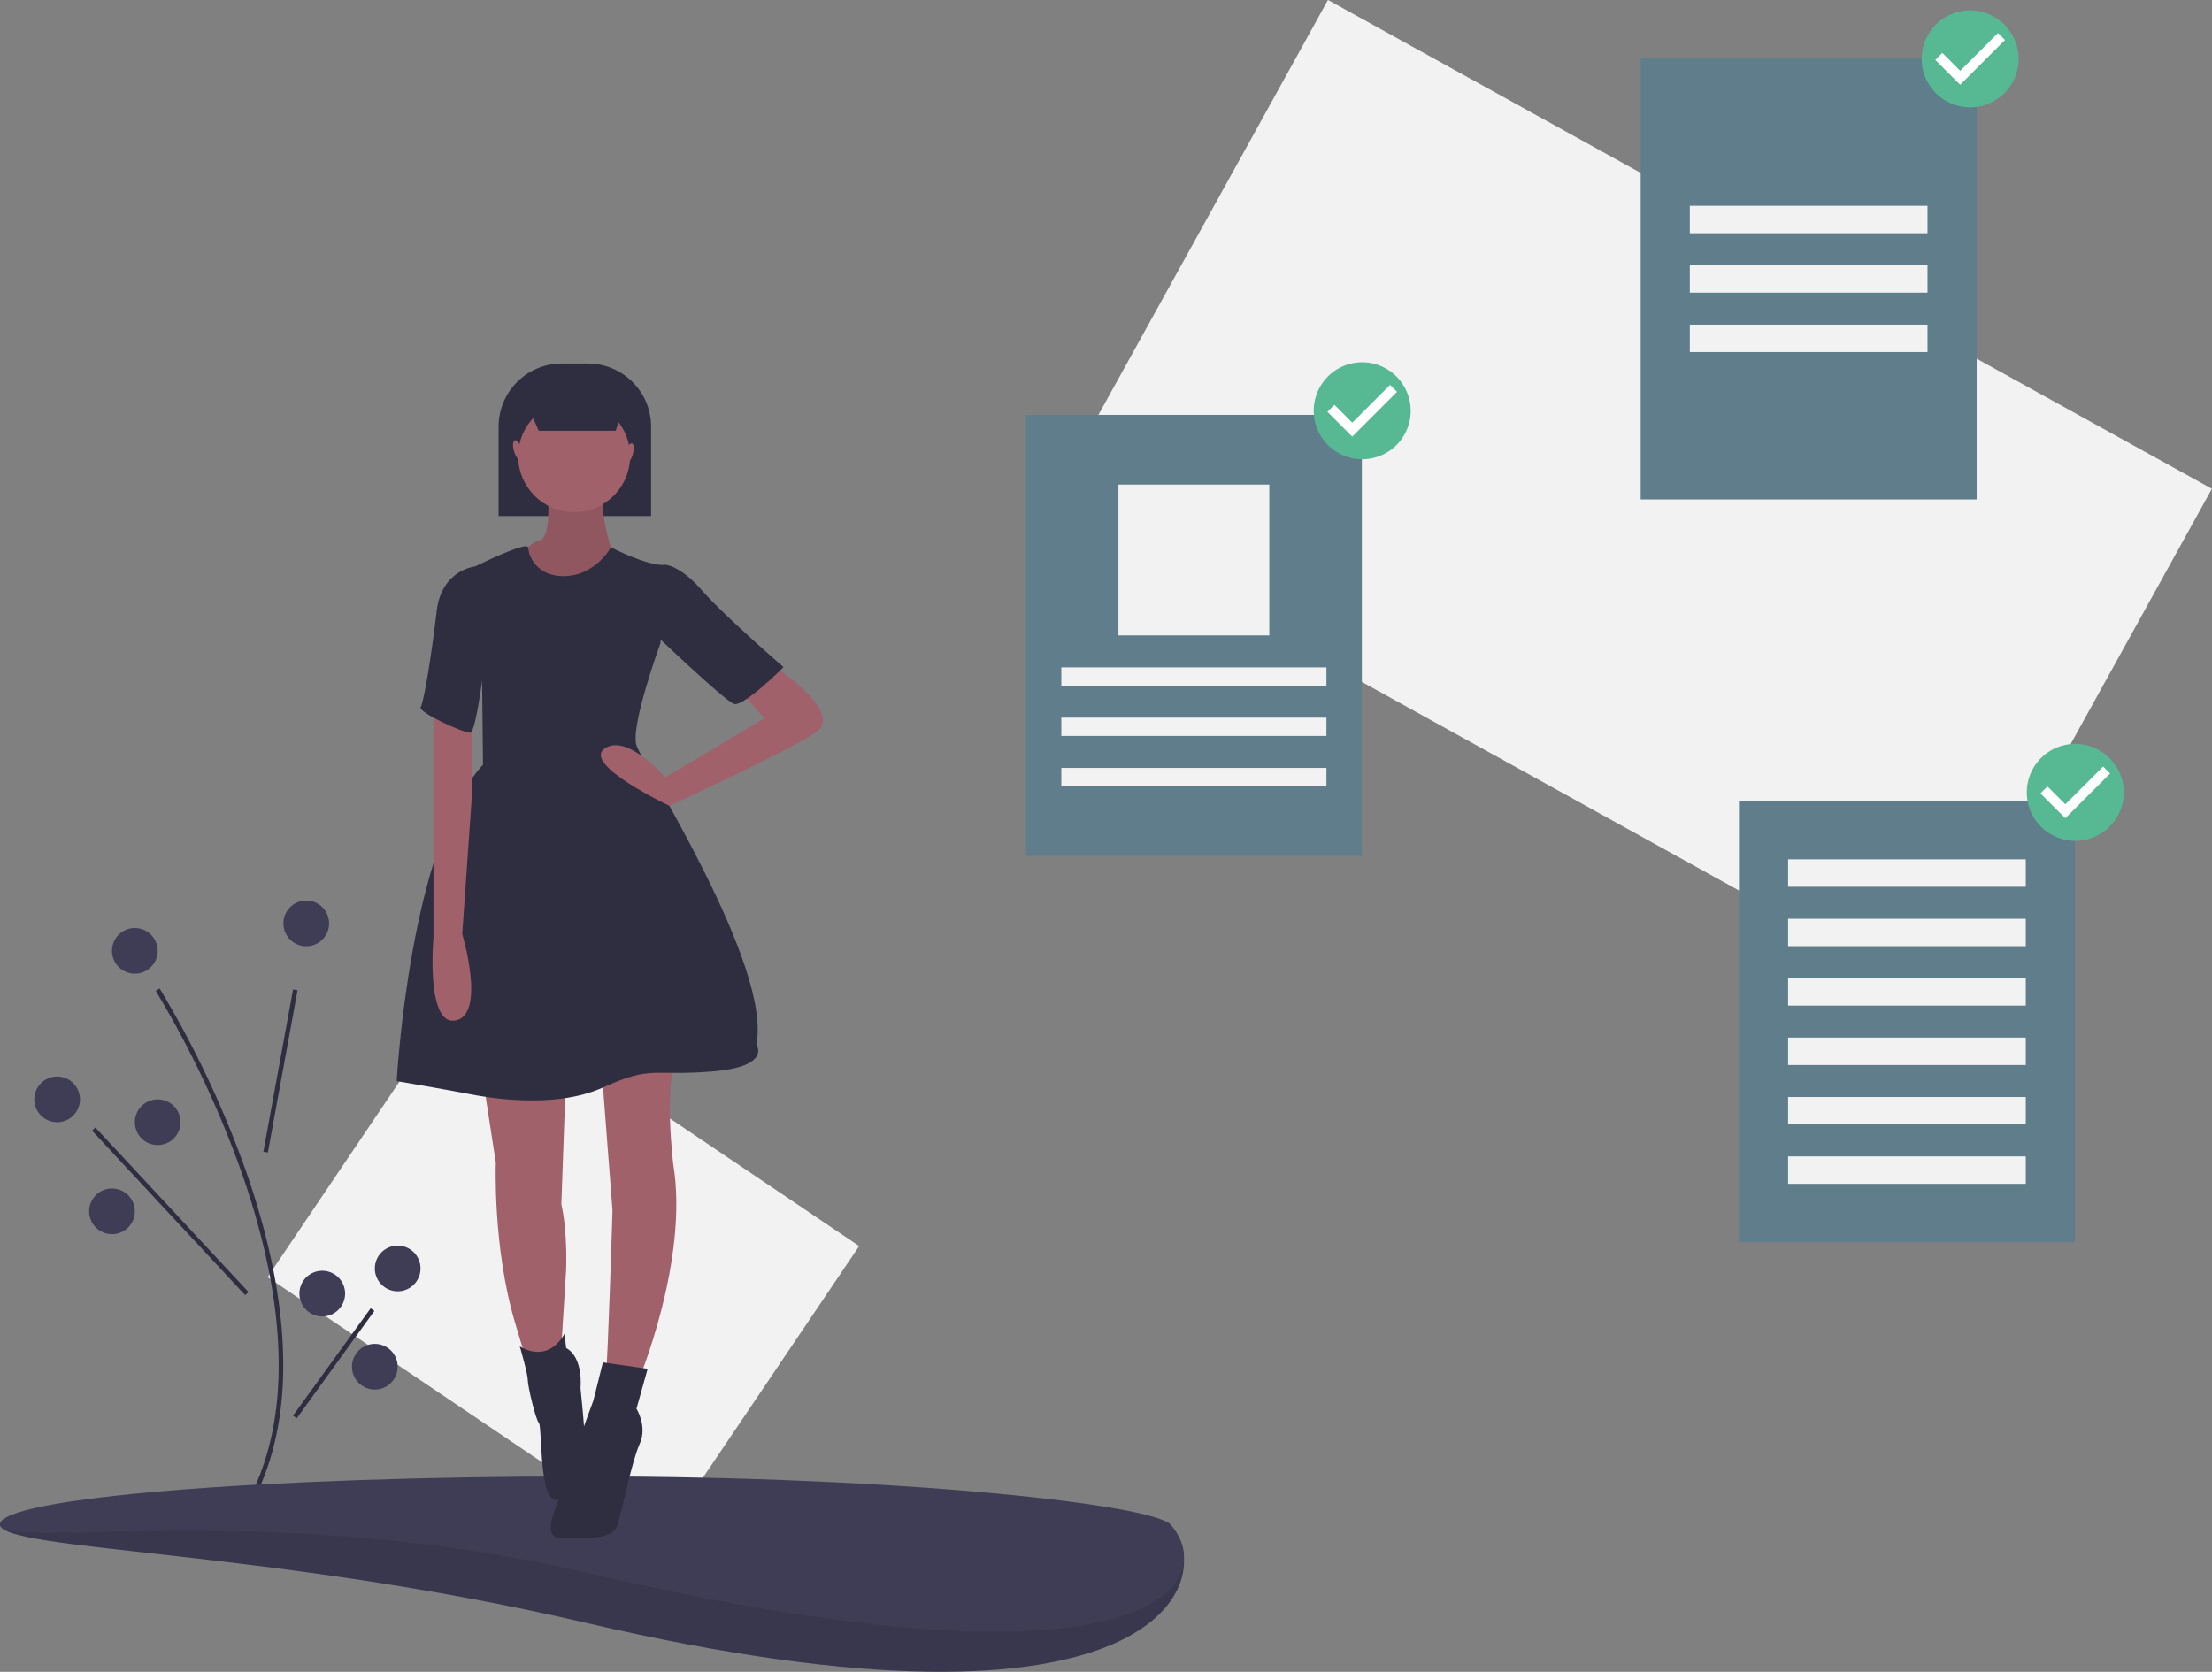 <svg id="a8c3e3ad-ef53-4a9e-a620-842318013c49" data-name="Layer 1" 
  xmlns="http://www.w3.org/2000/svg" width="967.858" height="731.613" viewBox="0 0 967.858 731.613">
  <rect x="0" y="0" width="967.858" height="731.613" fill="#808080" stroke="none"/>
  <title>done checking</title>
  <rect x="259.071" y="558.295" width="207" height="156" transform="translate(301.665 -178.163) rotate(33.995)" fill="#f2f2f2"/>
  <path d="M226.96,740.754l-1.777-.918c23.082-44.624,10.739-102.575-3.679-143.332a439.291,439.291,0,0,0-37.278-78.675l1.69-1.068a441.537,441.537,0,0,1,37.472,79.075C237.939,636.966,250.369,695.495,226.96,740.754Z" transform="translate(-116.071 -84.194)" fill="#2f2e41"/>
  <rect x="202.481" y="551.795" width="72.18" height="1.999" transform="matrix(0.18, -0.984, 0.984, 0.18, -464.174, 603.925)" fill="#2f2e41"/>
  <rect x="189.571" y="565.119" width="2.001" height="98.351" transform="translate(-483.486 210.216) rotate(-42.94)" fill="#2f2e41"/>
  <rect x="233.067" y="679.795" width="58.009" height="2" transform="translate(-559.264 410.148) rotate(-54.137)" fill="#2f2e41"/>
  <circle cx="134" cy="404.101" r="10" fill="#3f3d56"/>
  <circle cx="25" cy="481.101" r="10" fill="#3f3d56"/>
  <circle cx="69" cy="491.101" r="10" fill="#3f3d56"/>
  <circle cx="49" cy="530.101" r="10" fill="#3f3d56"/>
  <circle cx="174" cy="555.101" r="10" fill="#3f3d56"/>
  <circle cx="141" cy="566.101" r="10" fill="#3f3d56"/>
  <circle cx="164" cy="598.101" r="10" fill="#3f3d56"/>
  <circle cx="59" cy="416.101" r="10" fill="#3f3d56"/>
  <path d="M628.071,751.295c21.213,22.741-1.823,102.249-256,43-137.694-32.096-256-31.402-256-43s114.615,1,256,1S620.16,742.814,628.071,751.295Z" transform="translate(-116.071 -84.194)" fill="#3f3d56"/>
  <path d="M628.071,751.295c21.213,22.741-1.823,102.249-256,43-137.694-32.096-256-31.402-256-43s114.615,1,256,1S620.16,742.814,628.071,751.295Z" transform="translate(-116.071 -84.194)" opacity="0.1"/>
  <path d="M628.071,751.295c21.213,22.741-1.823,80.249-256,21-137.694-32.096-256-9.402-256-21s114.615-21,256-21S620.16,742.814,628.071,751.295Z" transform="translate(-116.071 -84.194)" fill="#3f3d56"/>
  <path d="M245.771,159.101H257.274A27.612,27.612,0,0,1,284.886,186.713v39.115a0,0,0,0,1,0,0h-66.727a0,0,0,0,1,0,0v-39.115a27.612,27.612,0,0,1,27.612-27.612Z" fill="#2f2e41"/>
  <path d="M355.391,297.123s2.798,22.382-3.497,23.78-9.093,9.792-9.093,9.792L363.784,343.984l21.682-4.197-2.098-16.087s-5.595-16.087-2.798-26.578S355.391,297.123,355.391,297.123Z" transform="translate(-116.071 -84.194)" fill="#a0616a"/>
  <path d="M355.391,297.123s2.798,22.382-3.497,23.78-9.093,9.792-9.093,9.792L363.784,343.984l21.682-4.197-2.098-16.087s-5.595-16.087-2.798-26.578S355.391,297.123,355.391,297.123Z" transform="translate(-116.071 -84.194)" opacity="0.1"/>
  <path d="M327.414,556.609l5.595,36.37s-1.399,37.069,8.393,69.942L351.194,695.795l9.792-11.191L363.784,639.841s.699-16.087-2.098-28.676l2.098-58.752Z" transform="translate(-116.071 -84.194)" fill="#a0616a"/>
  <path d="M379.171,550.315l4.896,63.648s-2.098,67.844-2.798,69.942,13.988,4.896,13.988,4.896,22.382-53.156,15.387-95.122c0,0-4.197-35.671,1.399-44.763S379.171,550.315,379.171,550.315Z" transform="translate(-116.071 -84.194)" fill="#a0616a"/>
  <circle cx="251.21" cy="199.64" r="24.48" fill="#a0616a"/>
  <path d="M347.697,326.499s2.798,10.491,16.087,9.792,19.584-12.59,19.584-12.59,16.087,8.393,23.78,7.694l-2.098,34.272s-13.289,36.37-10.491,44.763,59.451,96.521,52.457,130.792c0,0,6.994,9.792-19.584,11.89s-25.879-2.798-47.561,6.994-51.757,4.197-58.752,2.798-31.474-5.595-31.474-5.595S295.24,453.794,327.414,418.823l-.699-62.948-2.798-23.78s22.567-11.191,23.174-8.393Z" transform="translate(-116.071 -84.194)" fill="#2f2e41"/>
  <path d="M451.212,373.36s35.671,22.382,21.682,31.474-63.931,32.007-63.931,32.007-38.185-18.018-28.393-25.012,26.578,12.59,26.578,12.59l43.364-25.879L439.322,385.95Z" transform="translate(-116.071 -84.194)" fill="#a0616a"/>
  <path d="M305.732,392.245v102.116s-3.497,39.168,9.792,36.37,2.798-37.769,2.798-37.769L322.518,432.811V399.239Z" transform="translate(-116.071 -84.194)" fill="#a0616a"/>
  <path d="M363.085,667.818s-6.295,13.289-19.584,5.595c0,0,3.497,11.89,3.497,14.688s3.497,17.486,4.896,18.884,0,32.174,6.994,33.572,13.289-16.087,13.289-22.382-2.098-26.578-2.098-26.578,1.399-13.289-6.295-17.486Z" transform="translate(-116.071 -84.194)" fill="#2f2e41"/>
  <path d="M399.455,683.205l-19.584-2.798-4.197,16.786S364.483,727.269,363.784,732.165s-13.289,25.179-2.098,25.179,22.382.699,24.48-5.595,6.295-27.977,9.792-35.671-1.399-15.387-1.399-15.387Z" transform="translate(-116.071 -84.194)" fill="#2f2e41"/>
  <path d="M400.854,334.192l6.295-2.798s6.295,0,16.087,11.191,35.671,33.572,35.671,33.572-17.486,17.486-21.682,16.087-36.37-32.174-36.37-32.174Z" transform="translate(-116.071 -84.194)" fill="#2f2e41"/>
  <path d="M327.414,332.094h-3.497s-14.688,1.399-16.786,19.584-5.595,39.867-6.994,41.965,18.185,11.191,21.682,11.191,9.093-54.555,9.093-54.555Z" transform="translate(-116.071 -84.194)" fill="#2f2e41"/>
  <polygon points="269.403 188.506 235.713 188.506 228.086 170.976 275.124 170.976 269.403 188.506" fill="#2f2e41"/>
  <ellipse cx="342.608" cy="281.182" rx="1.696" ry="4.524" transform="translate(-180.793 22.272) rotate(-16.16)" fill="#a0616a"/>
  <ellipse cx="391.314" cy="282.581" rx="4.524" ry="1.696" transform="translate(-105.084 495.591) rotate(-73.84)" fill="#a0616a"/>
  <rect x="608.071" y="175.295" width="442" height="254" transform="matrix(0.875, 0.484, -0.484, 0.875, 133.836, -447.714)" fill="#f2f2f2"/>
  <rect x="448.88" y="181.563" width="147" height="193" fill="#607d8b"/>
  <rect x="489.38" y="212.063" width="66" height="66" fill="#f2f2f2"/>
  <rect x="464.38" y="292.063" width="116" height="8" fill="#f2f2f2"/>
  <rect x="464.38" y="314.063" width="116" height="8" fill="#f2f2f2"/>
  <rect x="464.38" y="336.063" width="116" height="8" fill="#f2f2f2"/>
  <rect x="760.88" y="350.563" width="147" height="193" fill="#607d8b"/>
  <rect x="782.38" y="376.063" width="104" height="12" fill="#f2f2f2"/>
  <rect x="782.38" y="402.063" width="104" height="12" fill="#f2f2f2"/>
  <rect x="782.38" y="428.063" width="104" height="12" fill="#f2f2f2"/>
  <rect x="782.38" y="454.063" width="104" height="12" fill="#f2f2f2"/>
  <rect x="782.38" y="480.063" width="104" height="12" fill="#f2f2f2"/>
  <rect x="782.38" y="506.063" width="104" height="12" fill="#f2f2f2"/>
  <rect x="717.88" y="25.563" width="147" height="193" fill="#607d8b"/>
  <rect x="739.38" y="90.063" width="104" height="12" fill="#f2f2f2"/>
  <rect x="739.38" y="116.063" width="104" height="12" fill="#f2f2f2"/>
  <rect x="739.38" y="142.063" width="104" height="12" fill="#f2f2f2"/>
  <ellipse cx="862.035" cy="25.361" rx="17.752" ry="17.784" fill="#fff"/>
  <path d="M978.105,88.74a21.215,21.215,0,1,0,21.215,21.215A21.278,21.278,0,0,0,978.105,88.74Zm-4.355,32.527-10.873-10.873L965.927,107.344l7.833,7.833,16.534-16.534,3.05,3.05-19.594,19.573Z" transform="translate(-116.071 -84.194)" fill="#57b894"/>
  <ellipse cx="908.035" cy="346.361" rx="17.752" ry="17.784" fill="#fff"/>
  <path d="M1024.105,409.74a21.215,21.215,0,1,0,21.215,21.215A21.278,21.278,0,0,0,1024.105,409.74Zm-4.355,32.527-10.873-10.873,3.05-3.05,7.833,7.833,16.534-16.534,3.05,3.05-19.594,19.573Z" transform="translate(-116.071 -84.194)" fill="#57b894"/>
  <ellipse cx="596.035" cy="179.361" rx="17.752" ry="17.784" fill="#fff"/>
  <path d="M712.105,242.74a21.215,21.215,0,1,0,21.215,21.215A21.278,21.278,0,0,0,712.105,242.74Zm-4.355,32.527-10.873-10.873L699.927,261.344l7.833,7.833,16.534-16.534,3.05,3.05-19.594,19.573Z" transform="translate(-116.071 -84.194)" fill="#57b894"/>
</svg>